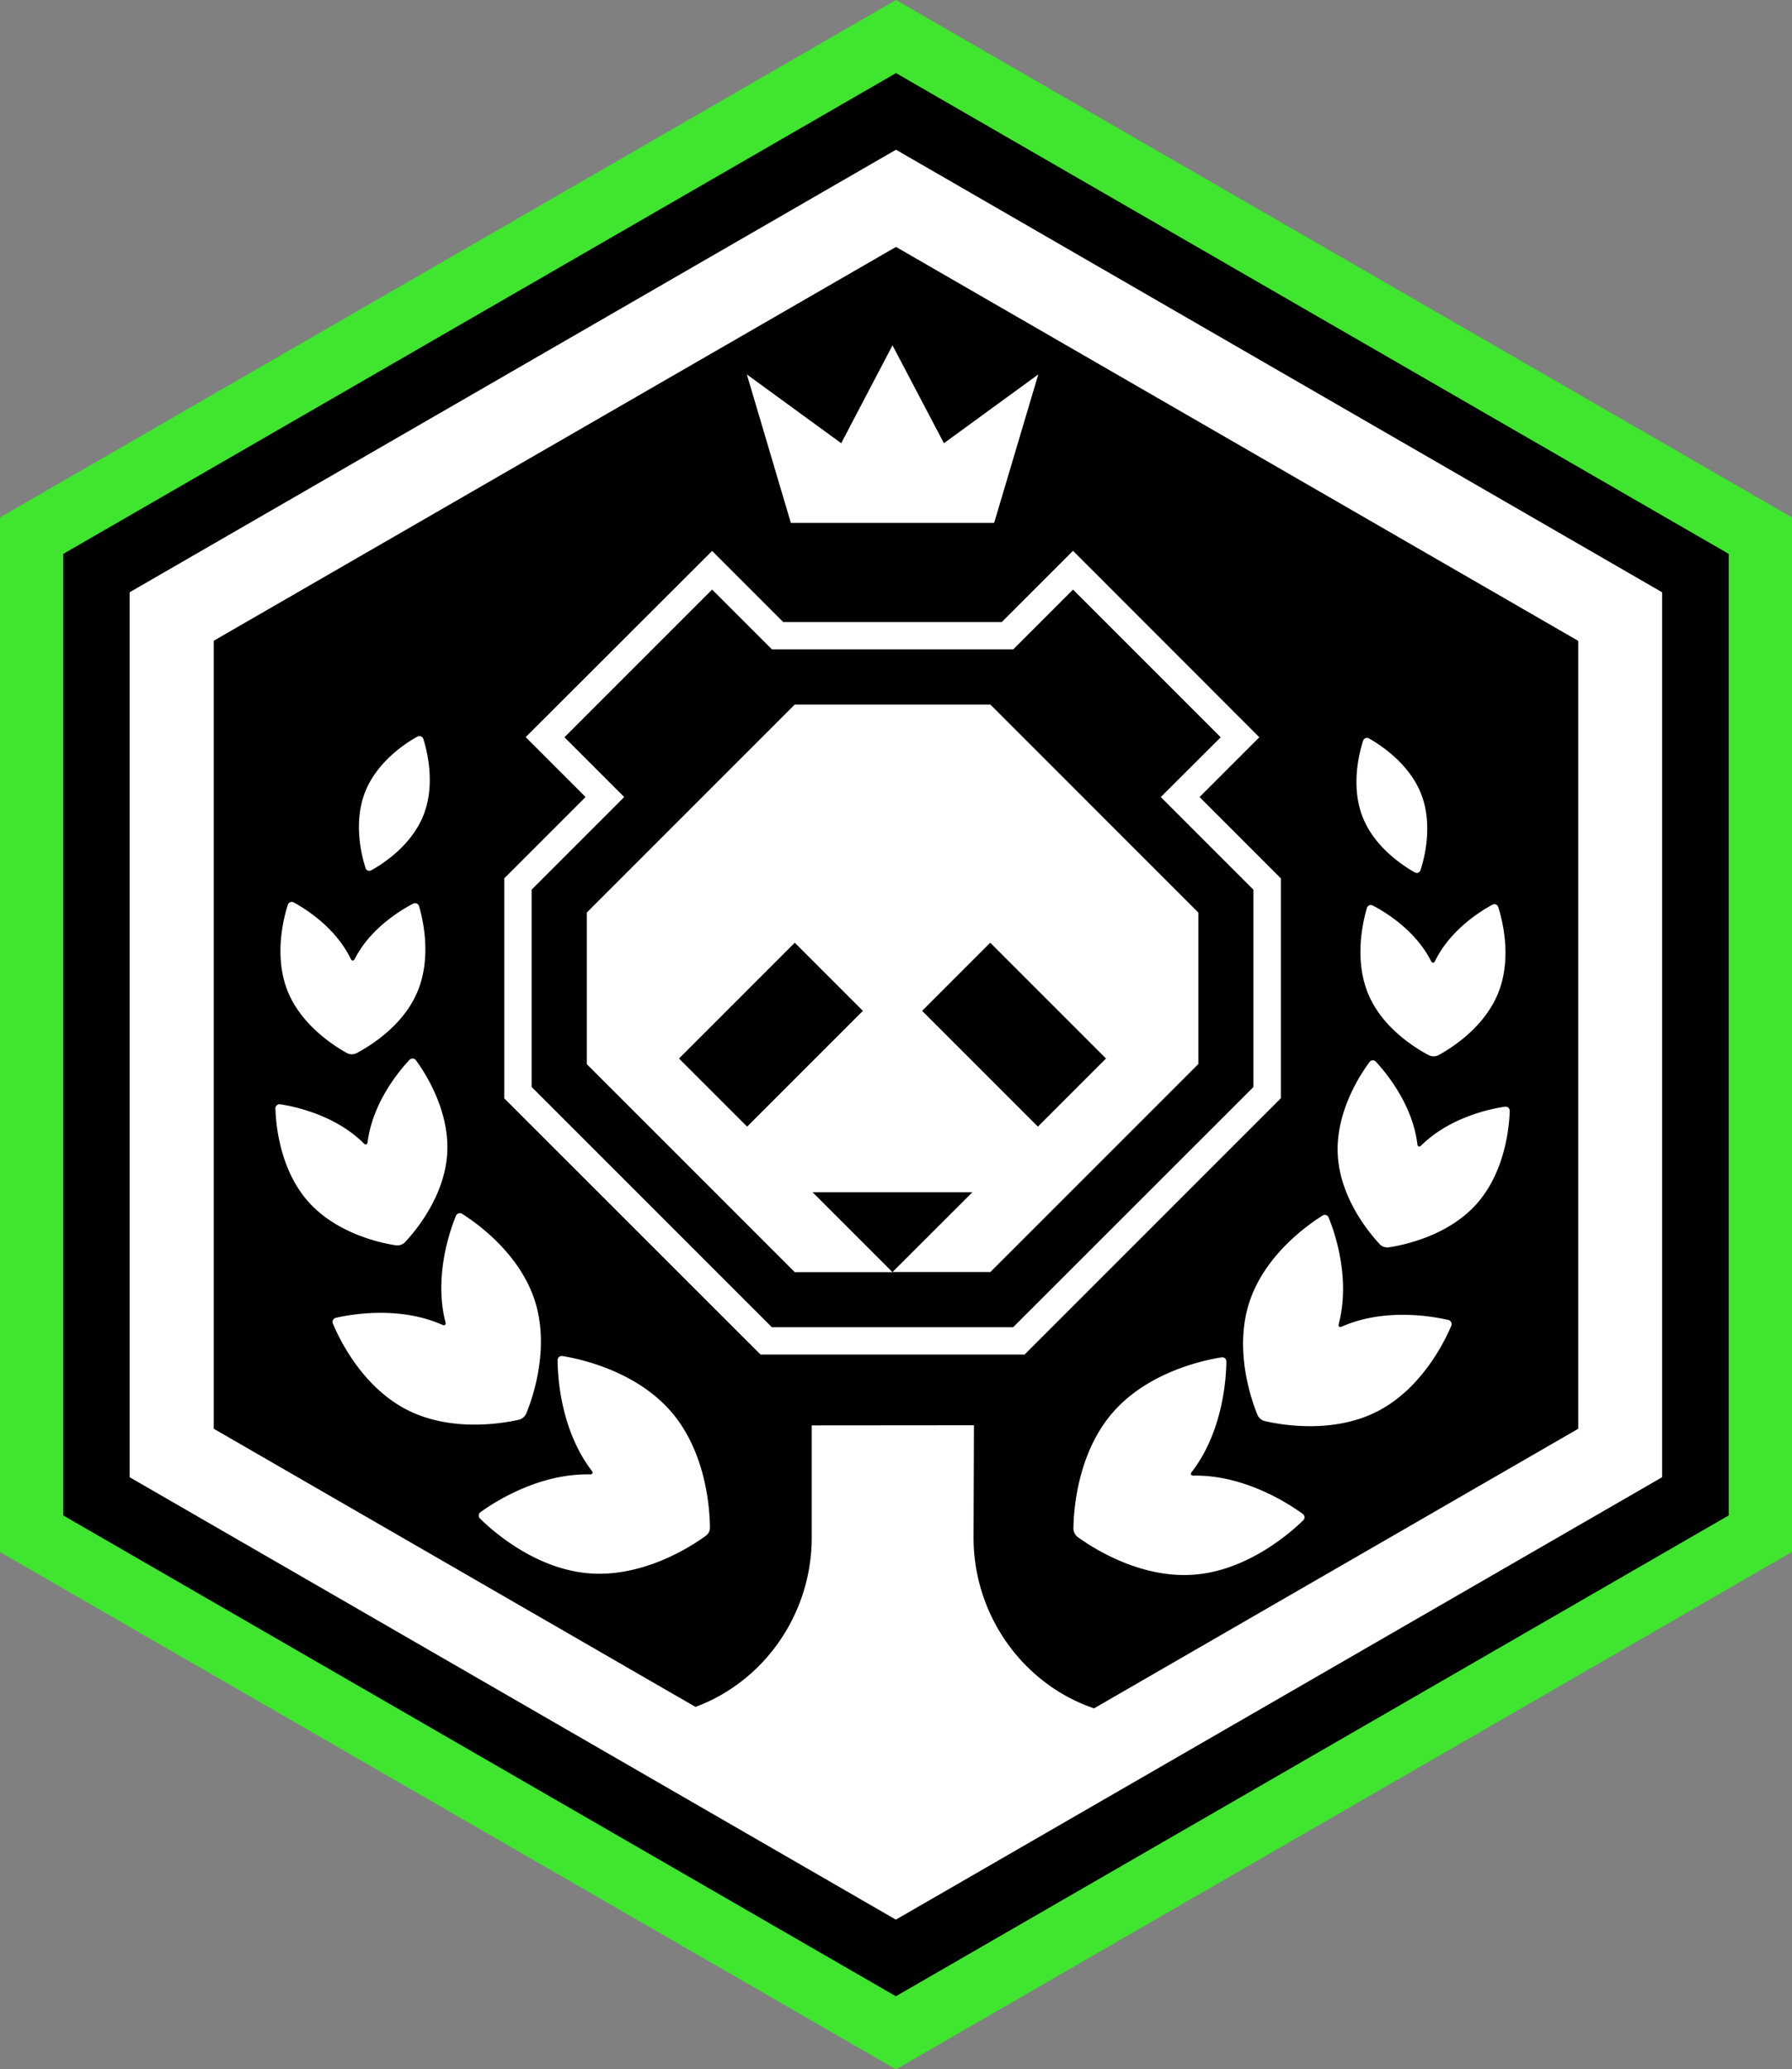 <svg xmlns="http://www.w3.org/2000/svg" viewBox="0 0 1331.2 1537"><rect x="0" y="0" width="1331.2" height="1537" fill="#808080" stroke="none"/><defs><style>.a{fill:#3fe52f;}.b{fill:#fff;}</style></defs><polygon points="23.5 1139.2 23.5 397.8 665.6 27.1 1307.6 397.8 1307.6 1139.2 665.6 1509.9 23.5 1139.2"/><path class="a" d="M665.6,0,0,384.3v768.5L665.6,1537l665.6-384.3V384.3Zm618.5,1125.6L665.5,1482.7,47,1125.6V411.4L665.6,54.3l618.6,357.1v714.2Z"/><path class="b" d="M527.4,1134.9c-.1-12.6-2.3-55.5-28.7-86.2s-68.4-39.5-80.8-41.5a3.12,3.12,0,0,0-3.7,3.1c.1,12.1,2.2,51.8,25.4,82.1,1.2,1.6.6,2.7-1.4,2.7-38.2-.8-71.4,20.9-81.2,28a3.14,3.14,0,0,0-.4,4.8c9,8.9,40.9,37.6,81.3,40.7s76.2-20.4,86.4-27.9A7.39,7.39,0,0,0,527.4,1134.9Z"/><path class="b" d="M390.9,1050c4.6-11.2,17.8-48.4,6.4-83.9s-43.8-58.1-54-64.5a3.08,3.08,0,0,0-4.6,1.5c-4.4,10.6-16.5,45-7.8,78.9.5,1.9-.5,2.8-2.3,2-32.1-14.2-67.9-7.8-79.1-5.2a3.07,3.07,0,0,0-2.2,4.3c4.6,11.1,21.6,46.8,54.8,63.9s72.1,10.1,83.8,7.4A8.4,8.4,0,0,0,390.9,1050Z"/><path class="b" d="M300.6,922.9c7.6-8,29.6-33.9,31.6-66s-16.7-60.5-23.2-69.4a3.13,3.13,0,0,0-4.8-.3c-7.2,7.6-27.3,31.3-31.1,61-.2,2-1.5,2.4-2.9,1-21.3-21.2-51.7-27.4-62-29a3.11,3.11,0,0,0-3.6,3.2c.3,11,3,44.9,24.3,69s54.6,31,65.5,32.6A8.26,8.26,0,0,0,300.6,922.9Z"/><path class="b" d="M258,782.3a7.77,7.77,0,0,0,6.5.1c9-4.7,34.4-19.6,45.4-45.3s4.3-54.3,1.4-64a3.08,3.08,0,0,0-4.4-1.9c-8.5,4.4-31.5,17.9-43.3,40.9-.9,1.8-2.2,1.8-3.1,0-11.3-23.3-33.9-37.3-42.3-41.8a3,3,0,0,0-4.4,1.8c-3.1,9.7-10.5,38.1-.1,64.1C224.1,762,249.1,777.4,258,782.3Z"/><path class="b" d="M275.8,646.4c8.2-4.5,29.8-18.2,38.8-41s2.7-47.5-.1-56.5a3.07,3.07,0,0,0-4.4-1.8c-8.2,4.5-29.8,18.3-38.8,41s-2.7,47.5.2,56.4A2.91,2.91,0,0,0,275.8,646.4Z"/><path class="b" d="M886.7,1096c-2,0-2.6-1.1-1.4-2.7,23.3-30.2,25.6-69.9,25.7-82a3,3,0,0,0-3.6-3.1c-12.5,1.9-54.6,10.6-81,41.2s-28.9,73.5-29,86.1a8.39,8.39,0,0,0,2.9,5.9c10.2,7.5,46,31.1,86.3,28.2s72.4-31.5,81.5-40.4a3.07,3.07,0,0,0-.4-4.8C958,1117.3,924.8,1095.4,886.7,1096Z"/><path class="b" d="M1075.9,980.4c-11.2-2.6-47-9.2-79.1,4.9-1.9.8-2.8,0-2.3-2,8.9-33.9-3.1-68.3-7.5-78.9a3,3,0,0,0-4.6-1.5c-10.2,6.4-42.7,28.8-54.3,64.3s1.5,72.7,6.1,83.9a8.21,8.21,0,0,0,5,4.3c11.7,2.8,50.6,9.9,83.8-7s50.4-52.5,55.1-63.7A3.19,3.19,0,0,0,1075.9,980.4Z"/><path class="b" d="M1117.9,822c-10.4,1.5-40.8,7.7-62.1,28.8-1.4,1.4-2.7,1-2.9-1-3.6-29.8-23.7-53.5-30.8-61.2a3.06,3.06,0,0,0-4.8.3c-6.6,8.9-25.4,37.1-23.5,69.3s23.8,58.1,31.3,66.1a8,8,0,0,0,6.2,2.2c10.9-1.6,44.2-8.3,65.6-32.3s24.3-57.9,24.6-68.9A3.09,3.09,0,0,0,1117.9,822Z"/><path class="b" d="M1019.8,672.6a3,3,0,0,0-4.4,1.9c-2.9,9.7-9.7,38.3,1.1,64s36.2,40.7,45.2,45.4a8.16,8.16,0,0,0,6.5,0c9-4.8,34-20.1,44.6-46s3.3-54.4.2-64.1a3,3,0,0,0-4.4-1.8c-8.4,4.5-31.1,18.4-42.5,41.7-.9,1.8-2.2,1.8-3.1,0C1051.2,690.5,1028.3,677,1019.8,672.6Z"/><path class="b" d="M1050.9,647.9a2.94,2.94,0,0,0,4.4-1.8c2.9-8.9,9.3-33.7.4-56.4s-30.5-36.6-38.7-41.2a3,3,0,0,0-4.4,1.7c-2.9,8.9-9.3,33.7-.4,56.5S1042.7,643.3,1050.9,647.9Z"/><path class="b" d="M839.6,1274.9l-2.7-.3c-65.8-9-113.9-66.7-113.7-133.1l.3-82.9-120.5.1V1142c0,66.3-48.2,123.7-113.8,132.7l-2.8.3a18.18,18.18,0,0,0-16.1,18.1l34,21.9c0,5,158.6,69.2,158.6,69.2l158.6-70.1c-24.9-5.6-23.4-31.3,0-12l34-9A18.11,18.11,0,0,0,839.6,1274.9Z"/><polygon class="b" points="701.2 329.2 663 256.5 624.9 329.2 554.8 278.1 587.5 388.4 738.5 388.4 771.3 278.1 701.2 329.2"/><path class="b" d="M891.1,592l44.4-44.4L797.1,409.1,744.2,462H581.8L529,409.2,390.5,547.5,435,592l-60.4,60.4V815.8L565,1006.1H761.1L951.5,815.7V652.4Zm40.1,215.3L752.6,985.8H573.4L394.9,807.3V660.8L463.7,592l-44.4-44.4L529,437.9l44.4,44.4H752.7l44.4-44.4L906.8,547.6,862.3,592l68.8,68.8V807.3Z"/><path class="b" d="M735.7,523.3H590.4L435.9,677.8V790.4L590.4,944.9H663l-59.4-59.4H722.4L663,944.8h72.7L890.2,790.3V677.8ZM555,836.8l-50.6-50.6h0l86-86L641,750.8Zm216,0-86-86,50.6-50.6,86,86h0Z"/><path class="b" d="M665.6,183.4,1172.4,476v585.2L665.6,1353.8,158.8,1061.2V475.9L665.6,183.4m0-72.2L96.3,439.9v657.3l569.2,328.6,569.2-328.6V439.9L665.6,111.2Z"/></svg>